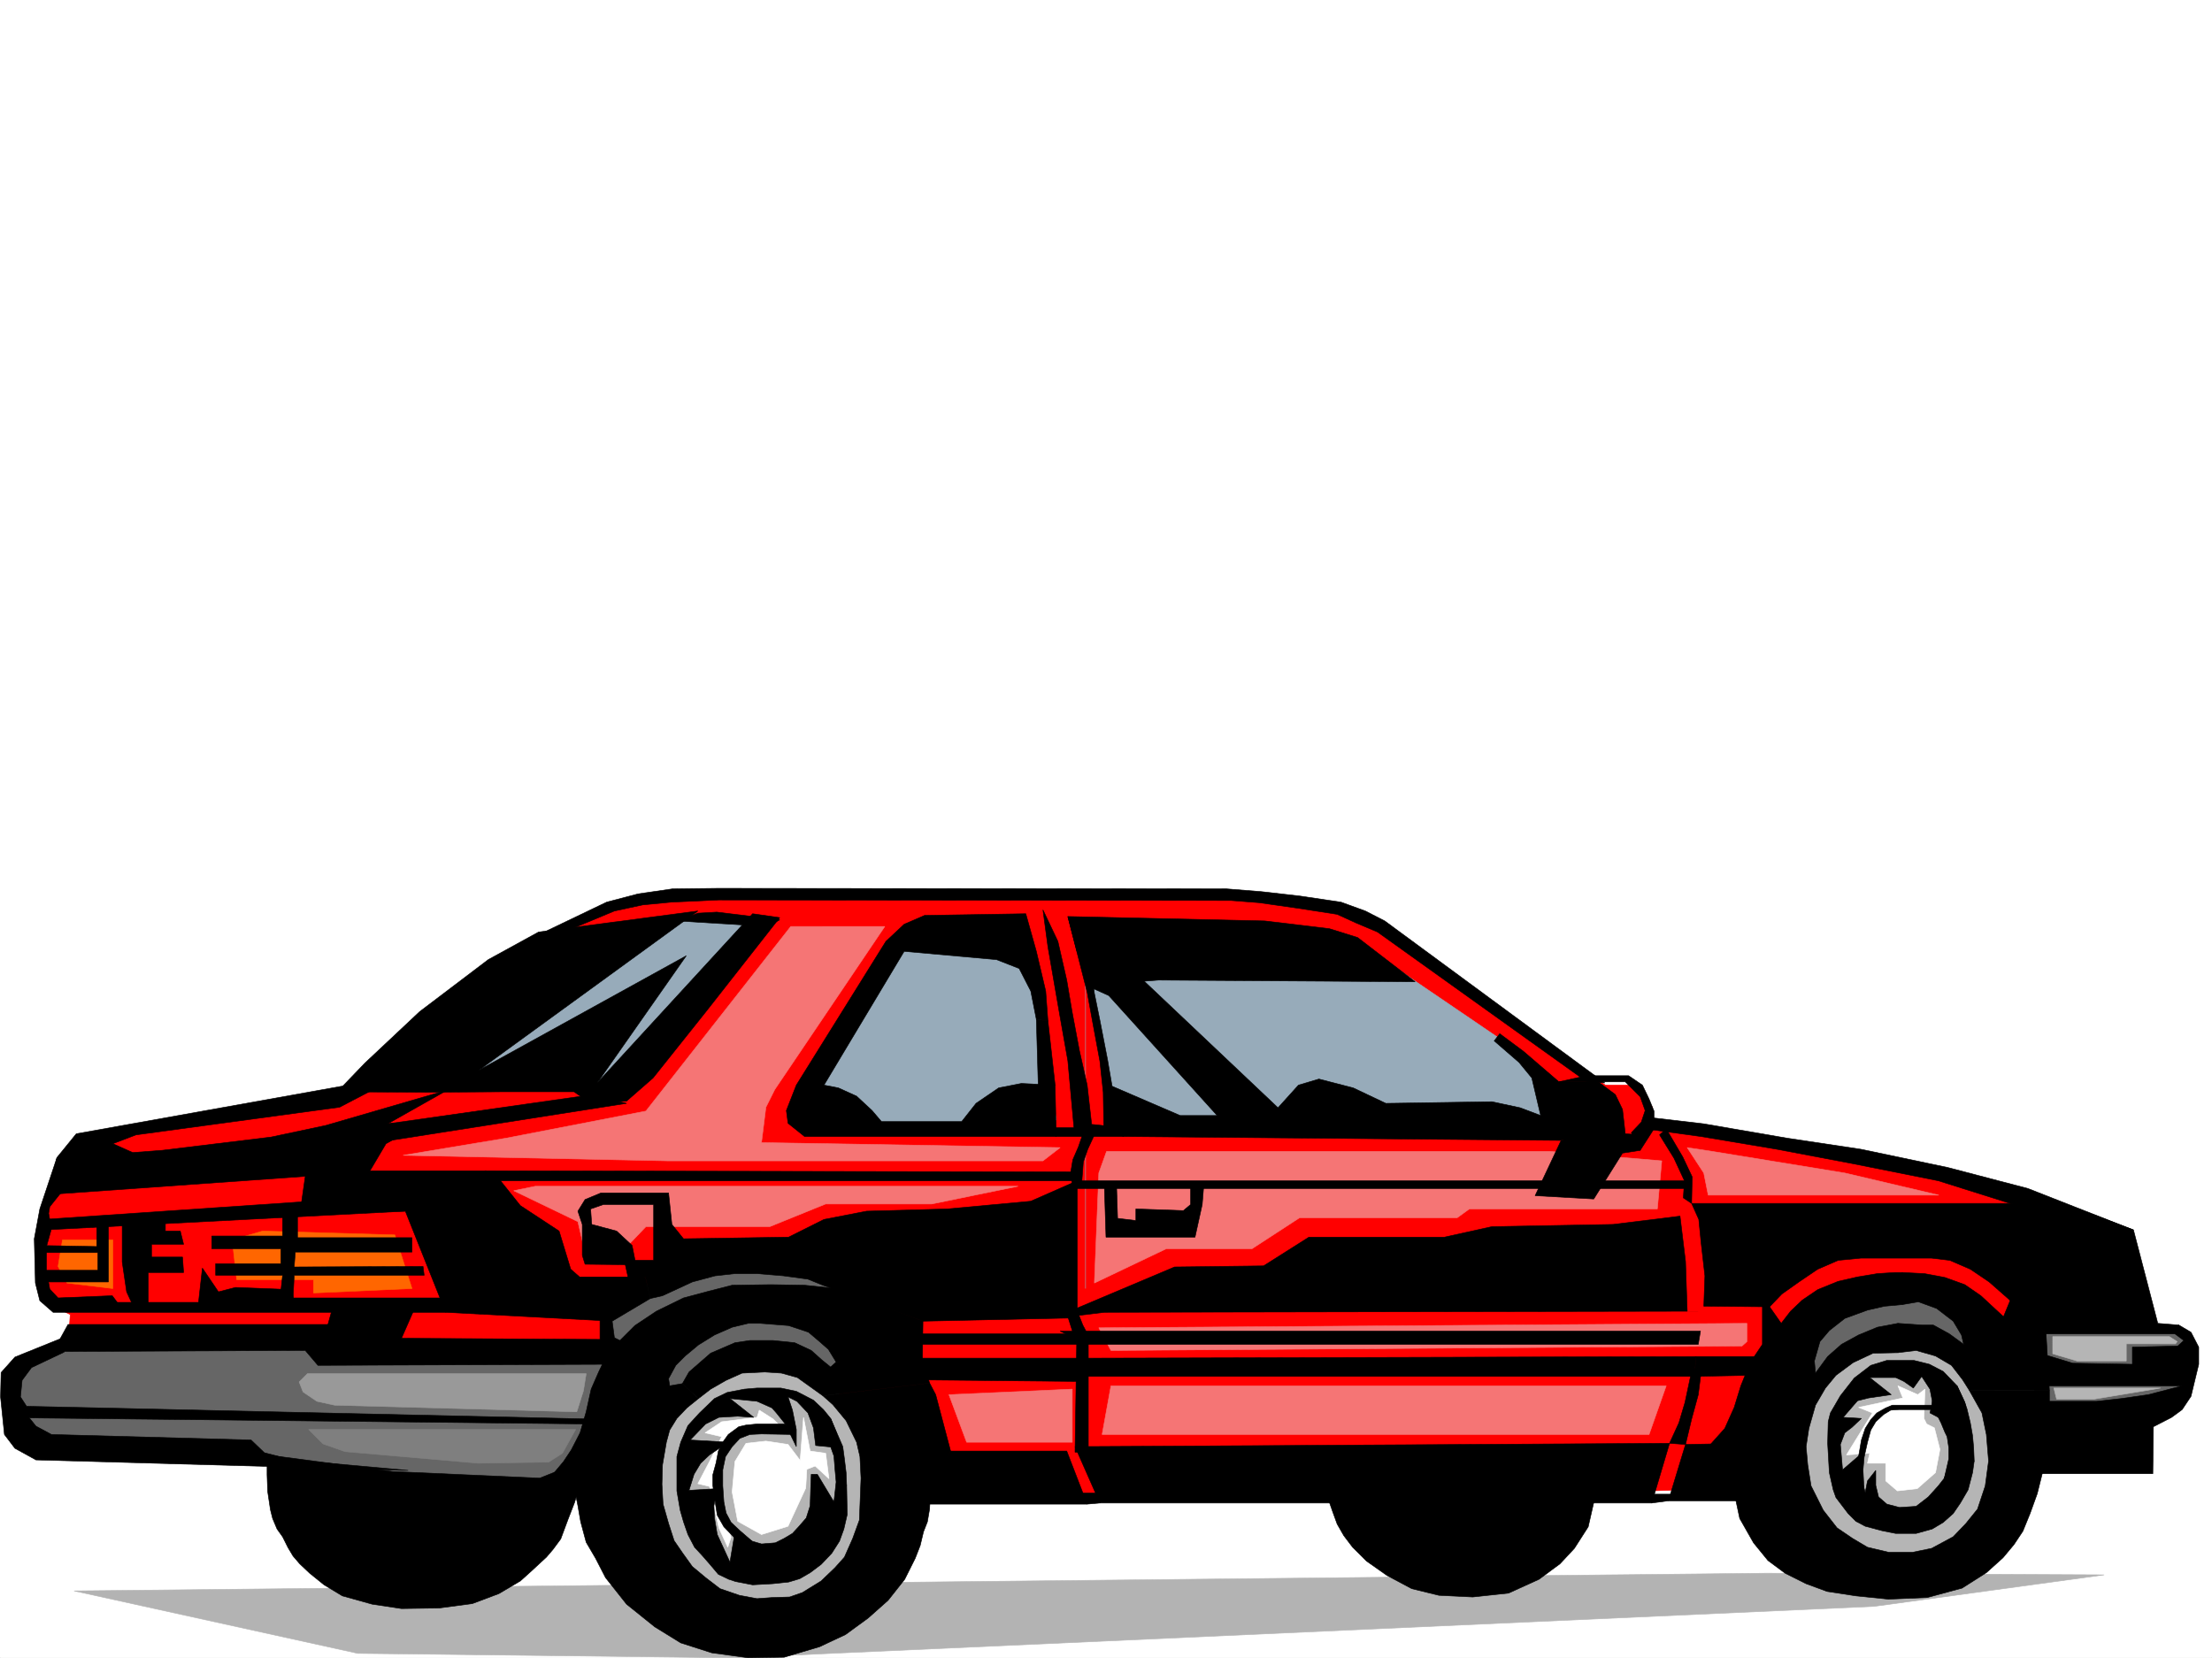 <svg xmlns="http://www.w3.org/2000/svg" width="2997.016" height="2246.668"><rect width="100%" height="100%" fill="#333333" stroke="none"/><defs><clipPath id="a"><path d="M0 0h2997v2244.137H0Zm0 0"/></clipPath><clipPath id="b"><path d="M100 2129h2751v115.137H100Zm0 0"/></clipPath><clipPath id="c"><path d="M99 2129h2753v115.137H99Zm0 0"/></clipPath></defs><path fill="#fff" d="M0 2246.297h2997.016V0H0Zm0 0"/><g clip-path="url(#a)" transform="translate(0 2.16)"><path fill="#fff" fill-rule="evenodd" stroke="#fff" stroke-linecap="square" stroke-linejoin="bevel" stroke-miterlimit="10" stroke-width=".743" d="M.742 2244.137h2995.531V-2.16H.743Zm0 0"/></g><g clip-path="url(#b)" transform="translate(0 2.16)"><path fill="#b3b3b3" fill-rule="evenodd" d="m100.41 2153.5 2293.45-23.969 457.038 2.23-311.668 42.696-1545.738 69.68-508.73-5.985zm0 0"/></g><g clip-path="url(#c)" transform="translate(0 2.16)"><path fill="none" stroke="#b3b3b3" stroke-linecap="square" stroke-linejoin="bevel" stroke-miterlimit="10" stroke-width=".743" d="m100.41 2153.5 2293.45-23.969 457.038 2.23-311.668 42.696-1545.738 69.68-508.73-5.985Zm0 0"/></g><path fill="red" fill-rule="evenodd" stroke="red" stroke-linecap="square" stroke-linejoin="bevel" stroke-miterlimit="10" stroke-width=".743" d="m113.156 1548.203 51.688-11.965 352.136-65.922 265.997-222.48 92.16-28.426 98.883-6.762h675.843l173.059 17.985 122.148 71.906 230.024 167.777h41.21l22.485 29.95v29.21l47.191-5.984 399.329 77.887 98.18 71.906-6.02 131.844-392.602 210.477-399.332 11.964-334.93.743-328.906-.743-636.12-65.922L90.671 1848.57l4.496-67.41-23.223-11.258-17.988-23.968v-95.875l41.211-89.852zm0 0"/><path fill="#666" fill-rule="evenodd" stroke="#666" stroke-linecap="square" stroke-linejoin="bevel" stroke-miterlimit="10" stroke-width=".743" d="m2772.23 1795.395 179.82 5.238 14.973 17.203-2.968 56.93-41.211 41.21-137.867 7.47-29.207-40.43zm0 0"/><path fill="#b5b5b5" fill-rule="evenodd" stroke="#b5b5b5" stroke-linecap="square" stroke-linejoin="bevel" stroke-miterlimit="10" stroke-width=".743" d="M2782.746 1880.79h144.594l-89.93 14.972h-50.949zm-1.523-69.677h158.082l10.515 6.723-2.265 3.012h-66.668v23.226h-66.703l-32.961-9.738zm-217.278-24.711-122.894 40.43-19.469 176.027 58.453 110.106 126.606 23.969 104.164-59.903 23.222-139.351-59.937-100.371-74.918-30.692zm0 0"/><path fill="#fff" fill-rule="evenodd" stroke="#fff" stroke-linecap="square" stroke-linejoin="bevel" stroke-miterlimit="10" stroke-width=".743" d="m2606.64 1921.96 1.524-39.687-9.734 7.47-26.98-11.966 6.726 16.461-59.942 12.746 18.73 7.508-35.19 56.89 31.437-2.226-2.973 13.489h24.711v23.968l15.758 13.489 26.941-3.012 24.75-21.738 5.98-31.438-7.507-29.207-10.476-5.238zm0 0"/><path fill="#666" fill-rule="evenodd" stroke="#666" stroke-linecap="square" stroke-linejoin="bevel" stroke-miterlimit="10" stroke-width=".743" d="m2563.945 1751.953-128.875 56.93 1.485 65.14 36.714-19.472 71.946-39.684 96.656 11.965 43.438 21.738-11.22-56.93-70.421-41.21zm-1739.011 27.684v47.195l44.18 89.145 297.472-36.715-13.488-155.031-82.422-17.243-135.598 8.25-92.16 41.211zm0 0"/><path fill="#b5b5b5" fill-rule="evenodd" stroke="#b5b5b5" stroke-linecap="square" stroke-linejoin="bevel" stroke-miterlimit="10" stroke-width=".743" d="m1031.73 1840.32-82.421 37.457-62.95 63.657-5.242 178.254 102.64 54.703 103.419 11.965 114.64-101.856-17.984-152.805-90.676-81.64zm0 0"/><path fill="#fff" fill-rule="evenodd" stroke="#fff" stroke-linecap="square" stroke-linejoin="bevel" stroke-miterlimit="10" stroke-width=".743" d="m1047.45 1922.703-18.727-11.965-3.012 9.739-47.938 5.98-22.48 14.977 22.48 5.238-16.5 33.703-15.718 29.992 15.718 3.715 12.747 56.184 12.003 26.238 4.497-13.492-11.262-32.215-7.465-49.426 13.488-56.184 15.719-7.507 12.004-2.973 44.926-1.523zm0 0"/><path fill="#fff" fill-rule="evenodd" stroke="#fff" stroke-linecap="square" stroke-linejoin="bevel" stroke-miterlimit="10" stroke-width=".743" d="m1097.656 1966.145-8.996-45.668-4.496 58.414-16.46-21.7-29.99-4.5-26.98 2.973-14.976 24.711-3.75 41.21 7.504 39.688 32.218 17.989 35.973-11.223 23.969-51.691 1.484-25.453 11.262-4.497 18.73 17.204-4.496-34.446zm0 0"/><path fill="#97abba" fill-rule="evenodd" stroke="#97abba" stroke-linecap="square" stroke-linejoin="bevel" stroke-miterlimit="10" stroke-width=".743" d="m1470.785 1327.25 17.988 65.18 10.477 113.078 58.453 23.969 567.188-16.461-38.985-68.934-194.797-132.55-165.586-14.231H1499.25l-28.465 29.949v418.684zm-248.754-55.445L1089.402 1488.3l29.25 35.191 138.61 5.985 173.797-11.965-17.985-119.102-10.48-59.937-29.207-59.16zm-305.683-28.426 115.382 11.965-185.058 214.972-265.996-24.71 219.543-161.055zm0 0"/><path fill="#f60" fill-rule="evenodd" stroke="#f60" stroke-linecap="square" stroke-linejoin="bevel" stroke-miterlimit="10" stroke-width=".743" d="M84.652 1680.05h68.192v65.884l-62.172-7.47-12.004-22.483zm230.024 0 6.023 53.919H424.82v17.984l133.371-6.02-23.226-72.648-179.078-5.238zm0 0"/><path fill="#666" fill-rule="evenodd" stroke="#666" stroke-linecap="square" stroke-linejoin="bevel" stroke-miterlimit="10" stroke-width=".743" d="m829.43 1835.082-358.157-5.242-57.671-12.004H84.652l-64.437 30.734-8.211 85.395 39.687 39.687 177.59 8.993 137.867 2.972 57.672 52.43 300.446-4.496 80.937-67.406 40.469-99.59zm0 0"/><path fill="#f57575" fill-rule="evenodd" stroke="#f57575" stroke-linecap="square" stroke-linejoin="bevel" stroke-miterlimit="10" stroke-width=".743" d="M725.266 1607.363h654.105l-116.871 23.969h-143.848l-75.699 30.73H875.137L829.43 1710l-35.23-5.984-11.223-48.72-86.918-41.913zm779.968 270.414h752.282l-23.223 65.922h-741.024zm-219.507 11.965 23.968 64.438h143.106v-71.907zm1000.253-334.773 22.485 34.445 5.98 29.953h312.45l-127.387-29.953-179.078-29.207zm-786.73 5.238-10.477 29.207-5.984 149.05 97.398-46.452h116.126l64.437-41.953h213.527l16.5-11.965h254.735l5.984-65.18-150.574-12.707h-577.703 5.238zm-427.832-304.863-196.281 250.164-189.559 36.715-139.39 23.222 358.156 7.47h508.73l23.266-17.946-404.61-6.766 5.985-47.937 12.004-23.965 149.086-220.957zm417.355 543.804 16.461 30.692 854.918-5.98 6.727-6.024v-24.711zm0 0"/><path fill-rule="evenodd" stroke="#000" stroke-linecap="square" stroke-linejoin="bevel" stroke-miterlimit="10" stroke-width=".743" d="M2571.45 1793.125v39.727l-33.743.742-26.941 12.707-23.262 17.246-14.235 17.242-13.488 23.188-8.953 31.472-3.754 24.711 2.227 24.711 4.496 28.465 16.504 32.96 18.726 23.97 20.957 14.234 20.254 12.004 28.465 6.723h32.961l25.496-5.239 29.207-15.718 17.242-17.985 15.72-19.473 10.476-31.476 4.5-33.703-2.973-35.934-6.023-29.207-17.204-30.73h108.622v17.984l-8.993 92.121-7.468 29.95-9.739 26.98-9.773 23.965-11.965 17.988-14.977 17.984-22.48 20.215-32.96 20.957-47.235 12.75-52.434 2.227-44.222-4.496-38.942-5.985-28.465-10.476-28.465-14.235-23.226-17.242-19.512-23.969-18.727-32.96-6.726-31.438-32.961-68.89 19.473-21.743 12.746-28.465 8.992-29.207 12.707-31.476 16.5-24.711v-59.156l9.738 8.25 15.719 22.441 12.746-16.46 15.758-14.974 20.957-14.234 27.719-11.262 26.238-5.98 26.98-4.496 23.965-1.488h9.739v43.44l-23.97 2.231-23.226 5.278-30.73 11.222-20.957 16.461-12.75 14.973-7.504 26.238 1.484 16.461 16.5-22.445 18.73-16.5 23.223-12.707 25.496-10.516zm-1551.723-555.023-210.551 229.203 120.66-172.274-280.973 155.07 296.692-215.714-215.793 28.465-68.192 37.417-92.898 70.422-74.176 69.676-37.457 38.942 120.625.742 100.406-.742h99.668l22.48 15.718 48.68-3.011 35.973-31.434 73.43-92.121 98.14-125.082zm0 0"/><path fill-rule="evenodd" stroke="#000" stroke-linecap="square" stroke-linejoin="bevel" stroke-miterlimit="10" stroke-width=".743" d="m463.023 1471.8-359.644 64.438-26.195 32.18-12.004 50.203 348.422-24.71-6.766 47.194h142.363l54.7 137.047 225.53 12.004 51.688-30.734-6.722-29.207h-89.188l-11.965-10.48-15.758-51.688-52.433-34.45-26.98-33.703-20.212-13.488H501.262l21.699-36.715 24.008-13.453 202.265-31.476-224.004 17.988 80.899-45.707-164.809 47.934-74.172 15.757-147.601 17.95-39.727 3.007-26.976-12 31.472-11.964 275.735-37.461 50.203-26.196zm0 0"/><path fill-rule="evenodd" stroke="#000" stroke-linecap="square" stroke-linejoin="bevel" stroke-miterlimit="10" stroke-width=".743" d="M410.59 1628.36 59.2 1652.327v14.23l490-25.453zm0 0"/><path fill-rule="evenodd" stroke="#000" stroke-linecap="square" stroke-linejoin="bevel" stroke-miterlimit="10" stroke-width=".743" d="m82.422 1616.355-14.973 18.727-1.527 8.996 3.754 20.996-6.727 23.969v32.18l4.5 25.492 11.219 11.965 73.43-3.012 6.726 8.992H268.97l5.238-46.41 21.742 32.18 23.223-5.985 76.441 3.012 1.485 11.223h221.035l-14.235 19.472H71.945l-17.988-15.718-6.02-23.97-1.488-59.94 7.508-40.43 23.227-69.676zm0 0"/><path fill-rule="evenodd" stroke="#000" stroke-linecap="square" stroke-linejoin="bevel" stroke-miterlimit="10" stroke-width=".743" d="M165.59 1659.05V1710l5.98 40.43 9.739 20.996 19.507-1.524v-45.672h47.938l-1.484-20.957h-41.958v-17.242h43.442l-4.496-17.984h-20.215v-15.719zm-34.488 3.755v26.238l-81.641-1.527v9.738h83.168v23.969H56.188l2.265 15.758h88.406v-77.184zm251.765-17.985v29.989h-95.914v17.203h93.684v20.215h-88.442v15.757h90.672l-3.012 27.684 17.243 3.012 1.488-30.696H574.69l-1.523-12.003-174.582.746 1.523-20.215H558.19v-19.473H403.082v-35.191zM71.945 1831.328l341.657-1.488 17.203 20.215 394.129-1.485 23.964-27.722-16.46-8.25-3.008-22.442-16.5-6.023v30.734l-268.97-1.527 18.728-42.656h-111.63l-6.765 23.968H92.16Zm289.926 140.055v26.98l.781 22.48 3.715 24.712 3.012 11.964 5.98 14.235 7.508 10.515 7.508 14.977 6.723 11.223 8.996 10.476 13.488 12.746 19.473 15.72 24.75 14.976 40.43 11.261 39.726 5.98 50.945-.741 44.965-5.98 35.973-13.493 29.207-17.242 14.976-13.488 10.477-9.739 9.777-8.992 8.953-10.476 10.52-14.235 9.734-26.195 8.992-23.227 8.25-27.722.743-27.723-56.184 22.484-199.332-8.992zm439.836-312.333 33.703 8.997 20.996 19.469 5.242 26.238-68.933-.742-3.754-12.004v-41.957zm0 0"/><path fill-rule="evenodd" stroke="#000" stroke-linecap="square" stroke-linejoin="bevel" stroke-miterlimit="10" stroke-width=".743" d="m788.96 1659.05-5.983-17.944 9.738-15.758 21.738-8.993h91.375l4.5 42.696 15.754 19.472 142.363-2.226 47.938-23.969 57.71-11.223 109.364-3.011 113.156-10.477 62.95-27.723v185.762l-209.067 4.5-135.598-48.719-20.253-8.21-32.961-4.5-35.973-3.008h-29.953l-26.977 3.008-30.734 8.253-40.43 18.688-16.5 3.754-6.722-29.207-21.743 8.25-6.761-30.735h39.722v-75.617h-68.187l-17.207 5.98 1.488 20.958zm316.2 299.626-3.008-23.969-7.508-20.215-14.976-15.758-11.965-5.98 5.984 17.984 5.239 26.2v23.222l-14.977-30.691-12.004-14.977-5.98-6.765-20.254-8.993-36.715-3.714 32.219 25.457-21.703-1.489-25.492 1.489-17.985 8.992-20.957 21.699 51.688 3.012-25.493 17.203-11.964 11.262-8.993 14.976-6.765 21.7 38.242-2.231-4.5 23.226.746 16.461 3.754 22.485 17.203 37.457 6.762-40.469 11.223 6.762 12.003 5.242 12.746 3.754 18.731-1.527 11.965-5.981 11.262-6.727 8.992-9.734 9.734-11.262 5.242-16.46.743-24.712.742-17.984h8.25l22.48 37.457 8.996-24.71 8.25 2.226.742 39.687-4.496 19.473-5.984 16.5-10.516 16.46-14.234 14.973-14.973 11.262-14.234 8.211-14.977 4.496-21.738 2.27-26.98 1.484-23.223-4.496-8.996-2.973-14.23-6.761-12.005-14.235-10.48-11.965-9.734-10.476-8.993-17.242-5.984-17.246-4.496-15.72-4.496-26.194v-46.45l5.238-19.472 9.738-22.485 15.758-17.203 20.215-19.473 17.242-8.25 23.227-4.496 17.203-1.484h32.219l20.996 4.457 23.226 12.004 13.489 12.746 9.734 11.965 7.508 18.73 2.972 20.957zm0 0"/><path fill-rule="evenodd" stroke="#000" stroke-linecap="square" stroke-linejoin="bevel" stroke-miterlimit="10" stroke-width=".743" d="m1125.375 1960.16 4.496 12.746 1.488 18.73 1.524 16.462-3.012 26.98 17.246-22.484-.746-17.242-2.266-18.692-2.23-16.5-16.5-38.2zm-61.425-30.691h-38.24l-14.976 1.484-9.734 2.23-14.234 10.516-7.508 10.48-5.98 11.965-3.012 15.758-4.496 16.461v14.23l2.27 16.5 3.753 23.97 8.992 15.718 22.48 23.227 15.72-3.754-16.5-14.235-11.965-11.218-6.762-12.75-2.973-14.973-1.527-21.742v-21.7l3.754-17.984 8.996-13.492 10.476-11.219 13.489-5.242 15.757-.742 41.958.742zm0 0"/><path fill-rule="evenodd" stroke="#000" stroke-linecap="square" stroke-linejoin="bevel" stroke-miterlimit="10" stroke-width=".743" d="m1132.883 1845.559-10.516-17.203-11.965-10.52-14.976-12.707-26.98-8.992-38.239-3.012h-16.46l-21.74 5.242-23.968 10.516-21.742 13.449-17.984 14.977-12.708 12.746-9.777 17.988 1.527 9.734 17.243-3.011 21.699 20.253-15.719 12.708-13.488 14.234-9.735 15.719-4.496 16.5-5.242 30.691-.742 26.238 1.488 26.938 7.465 26.238 7.508 23.227 11.262 16.46 13.449 18.727 17.988 14.977 19.512 14.976 26.195 8.993 23.969 4.496 20.254-1.485 23.969-.746 17.242-6.02 25.453-15.718 18.73-17.984 12.747-14.235 11.261-25.453 8.992-24.71 2.227-56.93-1.484-29.208-4.497-19.472-14.234-29.207-17.984-21.742-13.489-11.965 144.59-17.243 8.25 15.72 20.215 76.402-26.976 48.718-1.489 29.95-2.969 17.203-5.28 13.492-4.497 18.726-6.726 17.243-14.23 28.464-22.485 28.465-26.977 23.969-30.734 22.445-35.188 16.5-47.976 14.23-48.68.747-49.46-6.766-41.958-13.449-35.226-21.742-38.204-30.692-28.464-35.972-13.489-26.2-12.746-21.738-7.469-27.722-3.753-21.7-3.754-18.73-2.227-17.242-36.715 3.754 23.223-27.723 10.48-15.719 11.965-23.222 8.25-28.465 6.766-30.696 10.476-23.968 12.004-24.711 17.95-18.727 18.765-18.73 29.207-19.473 36.715-17.984 33.707-8.992 32.219-8.25 52.469-.747 45.671.747 42.735 4.496 117.613 44.222-.742 50.164zm0 0"/><path fill-rule="evenodd" stroke="#000" stroke-linecap="square" stroke-linejoin="bevel" stroke-miterlimit="10" stroke-width=".743" d="m1132.883 1845.559-7.508 6.765-12.004-9.738-14.23-12.746-22.446-10.477-29.246-3.011h-31.476l-20.215 3.011-32.961 14.23-29.246 25.454-8.953 15.719 21.699 20.253 16.5-12.746 20.96-12.004 21.74-9.734 30.73-1.488 22.484 1.488 21.7 6.02 34.487 24.71 144.59-17.242-12.746-41.171zM657.86 1586.406l797.206 1.485 4.497 12.004H639.129Zm746.261-205.238-7.508-38.2-15.758-30.695-30.695-12.004-125.117-11.218-108.66 181.265 19.472 3.754 24.75 11.223 20.957 19.469 12.747 14.976h108.66l19.472-24.71 30.692-20.958 30.734-6.023 45.707 2.27 1.485 69.636h-340.91l-22.446-17.945-2.265-17.246 13.488-34.446 121.367-194.757 24.75-23.223 27.723-11.965 137.082-2.27 14.273 50.95 12.707 53.918 3.012 40.468zm0 0"/><path fill-rule="evenodd" stroke="#000" stroke-linecap="square" stroke-linejoin="bevel" stroke-miterlimit="10" stroke-width=".743" d="m1404.121 1381.168 2.969 101.894 22.484-12.746-9.734-86.879zm0 0"/><path fill-rule="evenodd" stroke="#000" stroke-linecap="square" stroke-linejoin="bevel" stroke-miterlimit="10" stroke-width=".743" d="M1431.059 1539.953h91.418v-11.965l-43.442-4.496-6.02-53.176-10.48-46.449-9.734-51.691-7.508-44.184-11.965-52.433-20.254-42.696 6.766 50.203 16.5 95.13 10.476 59.16 8.25 90.632h-40.468zm0 0"/><path fill-rule="evenodd" stroke="#000" stroke-linecap="square" stroke-linejoin="bevel" stroke-miterlimit="10" stroke-width=".743" d="M1506.758 1471.8v62.173l15.719 5.98 592.675 5.277-35.226 74.88 79.41 4.495 38.984-62.168 23.969-3.753 1.484-20.957-21.699-1.489-3.754-32.96-9.738-20.216-23.223-17.242h-53.215l-47.937-41.21-32.219-23.97-7.508 9.735 33.704 29.207 17.246 21 12.004 50.906-27.723-10.476-38.242-8.211-143.848 2.226-44.184-20.957-46.449-12.004-27.722 8.25-27.723 30.696-181.344-171.535 19.469-1.485 347.68 2.27-77.926-59.942-38.203-11.964-87.66-10.52-266.743-5.98 11.965 45.707 20.254 50.91 23.227 10.515 146.86 162.5h-50.204zm-271.238 335.56h223.261v14.23h-226.27zm0 0"/><path fill-rule="evenodd" stroke="#000" stroke-linecap="square" stroke-linejoin="bevel" stroke-miterlimit="10" stroke-width=".743" d="m1446.816 1784.133 11.965 37.457-2.226 146.078h17.984v-158.043l-7.508-14.23-16.46-41.954zm0 0"/><path fill-rule="evenodd" stroke="#000" stroke-linecap="square" stroke-linejoin="bevel" stroke-miterlimit="10" stroke-width=".743" d="m1456.555 1773.656 134.855-56.93 120.621-1.488 61.465-38.941h183.535l64.438-14.234 164.105-3.012 90.672-11.219 7.469 61.426 2.265 67.406-789.703 1.488-49.46 5.98zm16.461 47.934h827.941l3.012-17.984h-867.63zm-4.496 18.73 829.425-2.23-2.226 26.941h-827.2zm0 0h-241.993v29.207l234.524 2.27zm-8.957-240.425h822.664l5.984 10.476h-842.918Zm0 0"/><path fill-rule="evenodd" stroke="#000" stroke-linecap="square" stroke-linejoin="bevel" stroke-miterlimit="10" stroke-width=".743" d="m1496.277 1606.621 2.23 69.676h120.626l9.734-44.184 2.266-27.722h-17.985v27.722l-9.734 8.211-64.438-2.23v15.719l-24.75-2.973-1.488-46.45zm-208.324 359.524h157.34l27.723 71.902H1238.53zm168.602-5.985 33.703 76.402h747.746l24.008-80.898zm827.16-2.969-23.227 76.36h99.664l6.727-77.887zm14.23-119.101h83.95l-10.52 25.457-75.656 1.484zm0 0"/><path fill-rule="evenodd" stroke="#000" stroke-linecap="square" stroke-linejoin="bevel" stroke-miterlimit="10" stroke-width=".743" d="m1799.695 2031.324 6.02 17.242 5.984 16.461 8.992 15.72 11.965 15.757 18.77 18.687 27.719 19.512 33.707 17.95 36.714 8.992 45.707 2.265 48.68-5.238 41.211-18.73 28.465-20.997 19.512-20.957 18.726-29.207 9.738-42.699zm492.27-400.738 9.734 21.742 3.012 30.691 5.238 45.708-1.484 41.175 89.148.782 16.5-17.243 23.223-16.46 25.457-17.247 27.719-12.004 30.734-2.968h95.914l24.711 2.968 27.719 12.004 25.496 17.246 24.71 21.7 52.434 48.68h185.84l-6.02-11.966-28.464-2.269-32.961-126.566-53.215-20.215-46.453-15.758zm-29.953 325.078 12.707-27.723 8.254-27.68 9.734-45.71h12.746l-4.496 35.191-8.992 32.961-8.25 34.488zm-24.008 80.899 22.484-3.012 5.239-8.953h-29.207zm10.519-498.836 19.473 31.472 14.23 30.695-1.484 23.227 11.223 7.465.742-35.93-12.746-26.98-22.445-38.2zm-38.238-3.012 13.488-14.234 5.239-15.72-6.723-18.726-20.215-20.215h-89.93l37.458-8.25h56.968l18.727 12.746 8.996 18.73 6.723 16.462v23.969l-18.727 29.207zm0 0"/><path fill-rule="evenodd" stroke="#000" stroke-linecap="square" stroke-linejoin="bevel" stroke-miterlimit="10" stroke-width=".743" d="m2238.004 1514.5 70.46 8.25 113.118 19.473 99.664 14.972 117.613 24.711 108.66 28.465 143.106 56.188-152.844-31.477-111.629-35.188-116.168-23.226-102.636-19.473-102.637-17.242-76.441-10.476zm379.156 390.258.742-6.766-3.011-15.719-11.223-17.242-11.262 15.758-12.746-8.992-11.219-5.242h-35.23l29.246 23.187-30.73 4.496-14.977 3.754-19.473 22.485 24.711 1.484-12.746 12.004-9.734 7.469-5.985 15.757 2.973 34.446 21.738-18.73v16.46l8.992 32.965 3.012-15.719 11.223-14.234v20.215l3.754 15.719 11.222 9.734 17.243 4.5 22.48-1.488 16.5-12.746 13.492-14.977 8.211-10.477 7.508-23.968 32.961.742-2.23 15.719-6.02 23.226-10.48 17.985-9.735 14.234-13.492 12.004-14.973 8.953-21.742 6.02h-27.719l-18.73-3.754-22.484-5.98-12.746-6.767-10.477-10.476-16.5-21.703-3.715-10.516-5.238-23.226-2.27-39.688.742-29.207 3.012-11.965 13.488-23.226 18.73-23.965 22.481-17.246 21.704-6.723h36.714l20.996 5.238 18.727 9.735 18.73 19.472 10.48 22.485 4.497 21.699-40.43-1.484-11.261-5.985zm0 0"/><path fill-rule="evenodd" stroke="#000" stroke-linecap="square" stroke-linejoin="bevel" stroke-miterlimit="10" stroke-width=".743" d="m2626.152 1920.477 3.715 7.464 5.277 12.75 2.973 5.98 2.266 14.977v15.012l-6.02 26.2 40.469-23.227-.742-17.985-1.488-16.46-3.012-17.247-4.496-18.726-3.008-8.953-10.48-22.485zm-5.281-16.5h-56.926l-8.996 3.75-11.965 6.765-8.25 8.953-7.508 12.004-5.238 15.719-2.265 13.488-1.489 8.25-5.238 14.977 12.746 33.703-1.523-29.95 1.523-17.242 4.496-20.214 4.496-16.5 6.727-11.223 10.48-9.734 9.774-5.985 11.222-.742h47.934zm-49.421-110.852 32.96 2.27h14.977l21.738 11.964 19.473 14.23-3.008-12.706-11.223-18.727-22.484-17.246-24.711-8.992-21.738 3.754v-43.442l29.949 1.489 27.762 5.238 26.94 9.734 21.74 14.977 30.73 28.465 11.965-29.207 45.71 52.433 4.497 76.403h-108.622l-8.992-14.235-15.015-19.472-21.7-12.746-26.238-7.47-24.71 3.013zm0 0"/><path fill-rule="evenodd" stroke="#000" stroke-linecap="square" stroke-linejoin="bevel" stroke-miterlimit="10" stroke-width=".743" d="m2946.813 1807.36 12 8.992-8.25 7.507-61.426 1.485v23.226l-80.938-1.484-56.926-17.246 8.993 47.937h196.28l-45.706 11.965-36.715 5.277-33.707 3.715h-78.668l.742 98.141h154.367l.743-63.691 24.71-12.707 14.235-10.48 12.004-17.985 4.496-18.73 5.98-24.712v-23.226l-10.476-20.215-16.5-9.734zm-806.203-348.266-274.212-196.242-28.464-12.004-26.235-11.965-53.215-8.25-52.433-7.508-38.203-2.969-693.828-.746-64.438 2.973-38.941 3.754-38.203 8.25-71.942 29.949-30.734 2.23 92.16-44.183 42.734-11.223 46.453-6.762 62.168-.742 688.551.742 47.234 3.754 52.43 5.98 55.445 8.25 32.961 12.005 26.239 13.449 298.214 219.469-24.007-1.485zm0 0"/><path fill-rule="evenodd" stroke="#000" stroke-linecap="square" stroke-linejoin="bevel" stroke-miterlimit="10" stroke-width=".743" d="m1446.816 1241.855 26.2 102.637 7.507 41.172 9.735 52.434 4.496 41.953.742 45.672 14.234 2.265-2.972-56.187-6.024-35.188-10.476-53.918-7.469-36.714-3.754-29.954zm35.974 295.872-8.993 19.468-6.023 17.246-2.227 29.207-12.746.743-2.23-14.977 2.972-17.984 7.508-17.243 6.723-19.472zm-24.009 485.347h34.488l-3.011 13.488-17.242 1.485zM525.23 1522.75l273.465-38.945 50.203 11.222-319.914 50.203zm391.86-274.914 122.89 7.508 16.461-8.992-85.394-10.48-25.492 1.487zM86.918 1811.855l-66.703 26.98-18.73 20.958-.743 32.96L5.98 1943.7l14.235 18.73 28.504 15.72 504.234 14.23-157.34-14.23-37.457-9.739-17.984-17.242-270.496-7.469-20.957-11.258-8.992-11.222 758.968 8.25 1.524-6.766L35.973 1905.5l-8.25-12.746 2.226-22.485 12.746-17.203 44.223-20.996zm0 0"/><path fill="#999" fill-rule="evenodd" stroke="#999" stroke-linecap="square" stroke-linejoin="bevel" stroke-miterlimit="10" stroke-width=".743" d="M794.2 1861.277H416.57l-11.218 11.262 5.238 13.488 18.726 12.707 23.97 5.243 328.167 8.992 8.992-28.465zm0 0"/><path fill="#7f7f7f" fill-rule="evenodd" stroke="#7f7f7f" stroke-linecap="square" stroke-linejoin="bevel" stroke-miterlimit="10" stroke-width=".743" d="M418.098 1936.938h361.87l-17.988 32.218-18.73 12-95.129 1.488-180.601-15.718-29.954-10.52zm0 0"/></svg>
